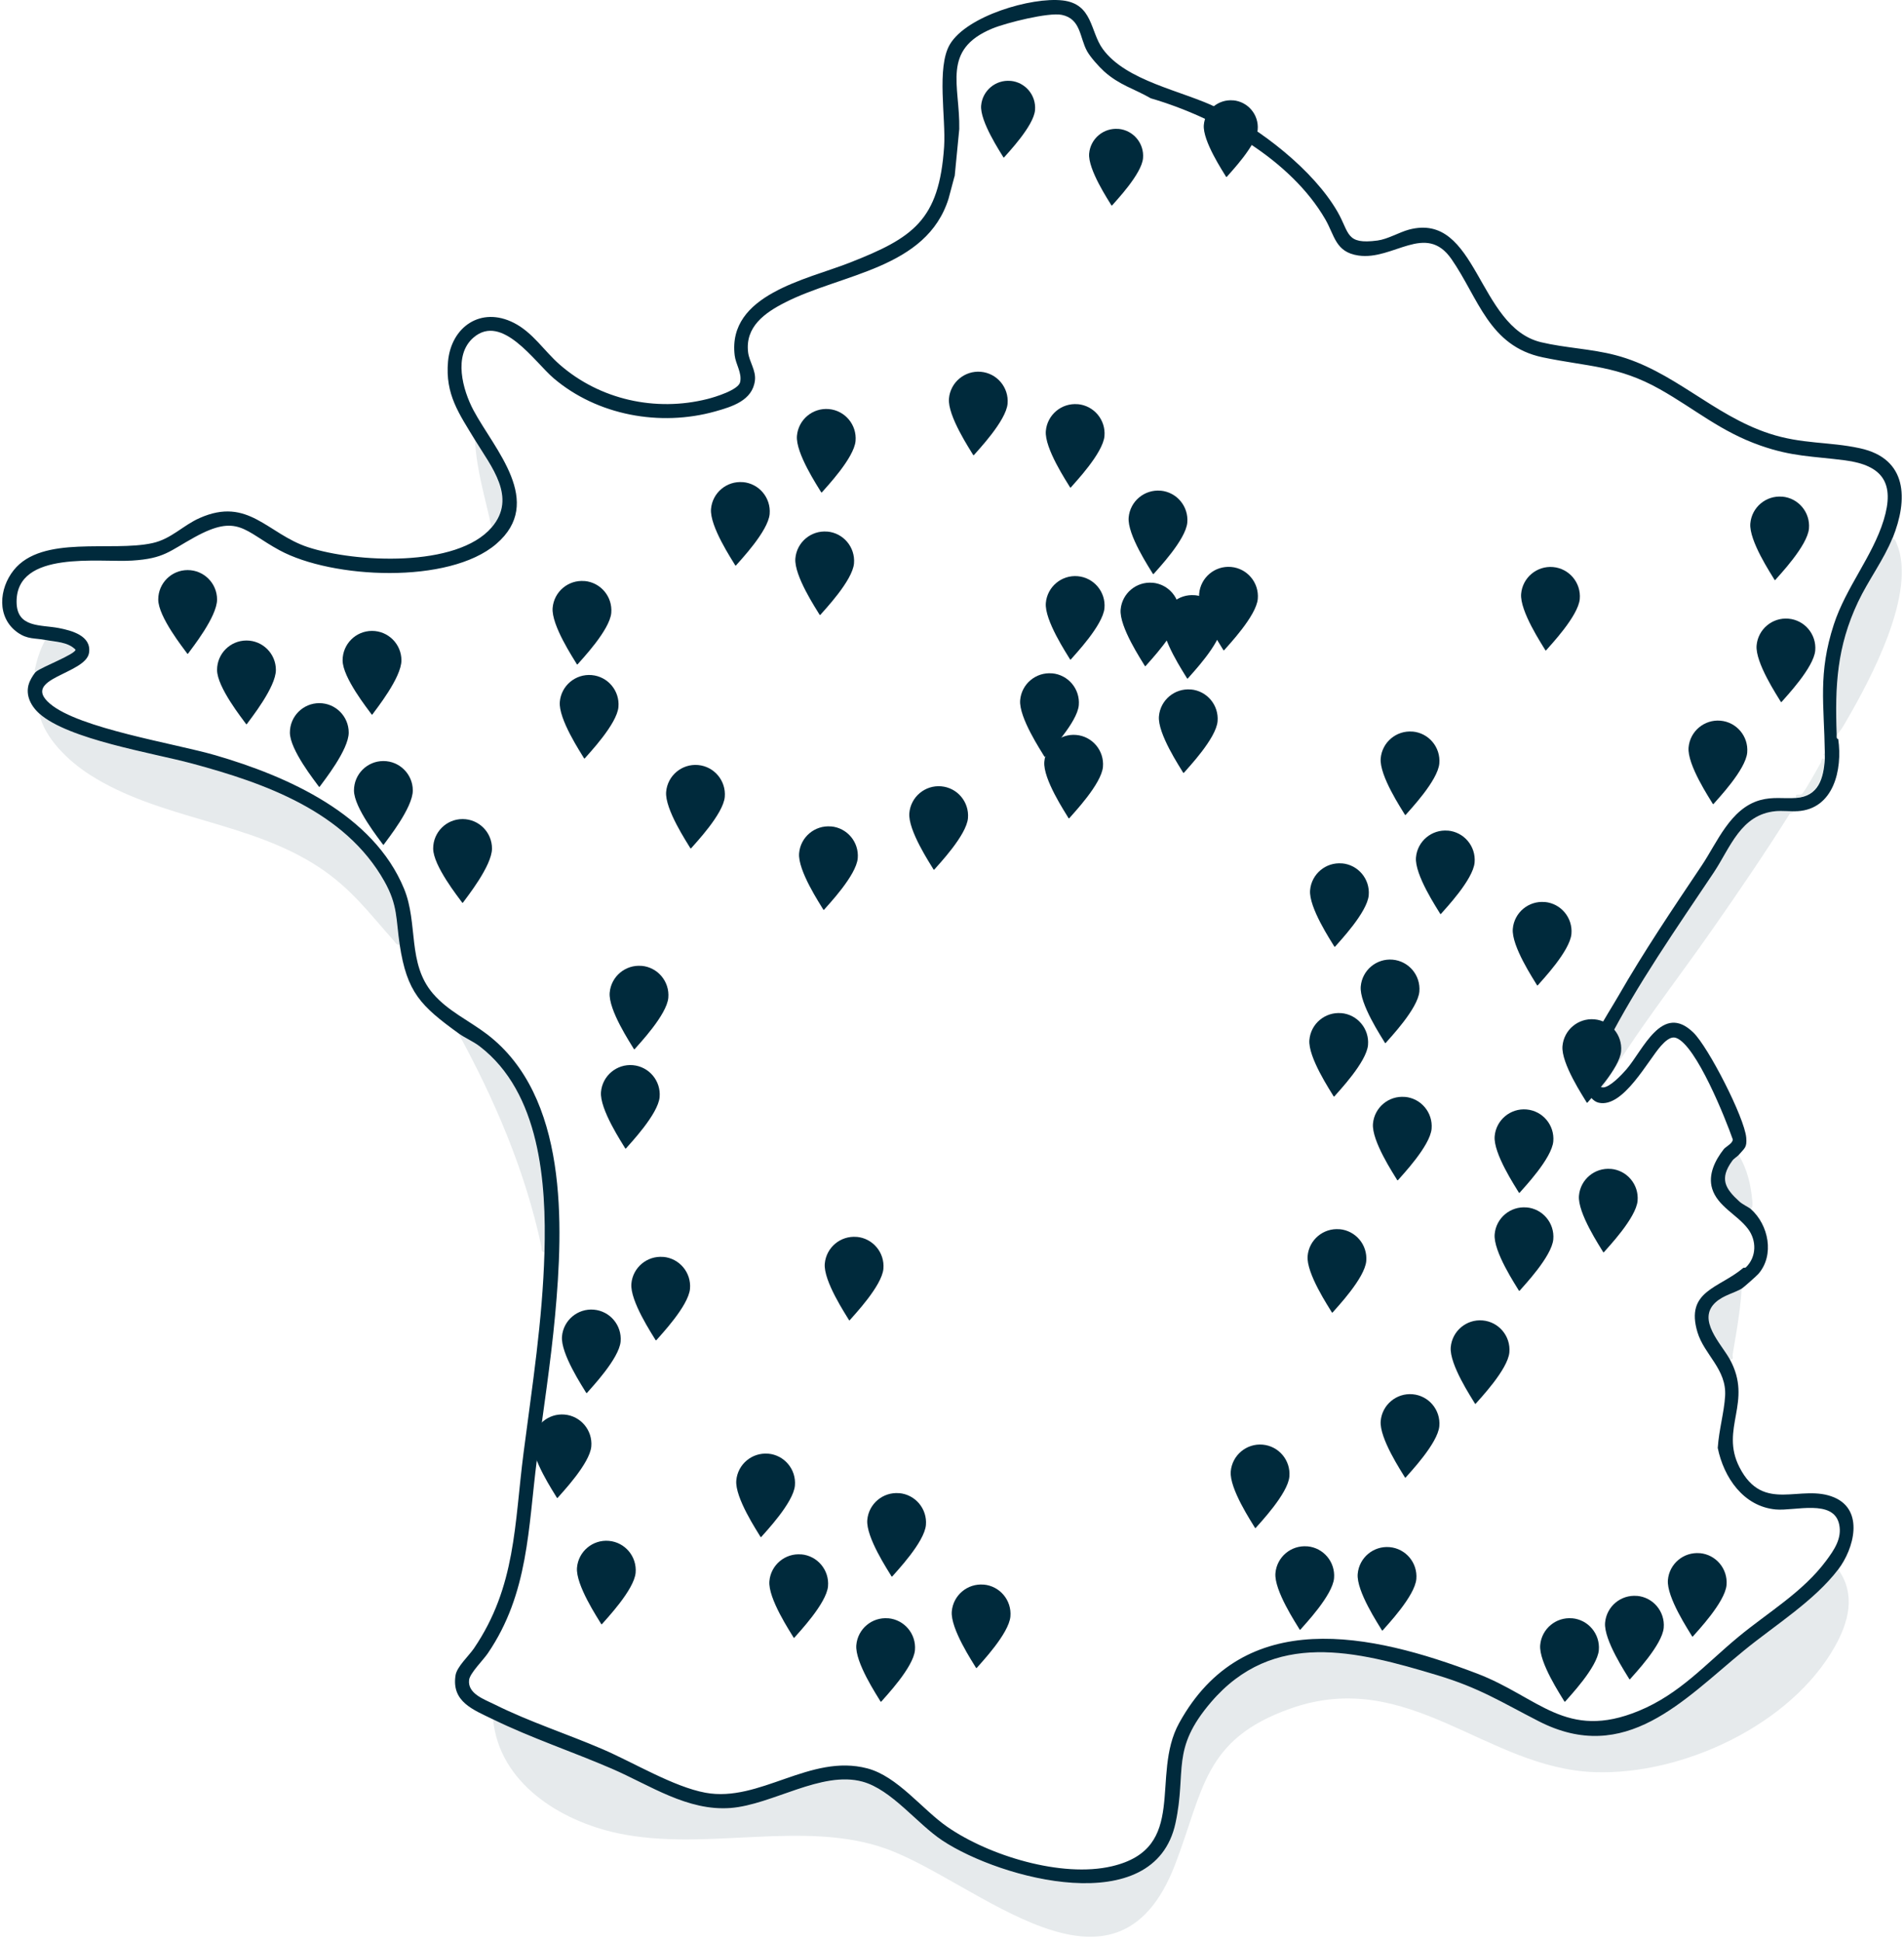 <svg width="358" height="365" viewBox="0 0 358 365" fill="none" xmlns="http://www.w3.org/2000/svg">
<path d="M179.483 33.11C179.083 34.516 178.751 35.942 178.352 37.339C174.209 50.537 158.264 51.421 147.621 56.847C143.801 58.785 140.066 61.427 140.665 66.245C140.884 68.003 142.167 69.618 141.948 71.49C141.511 75.272 137.662 76.441 134.47 77.334C124.102 80.233 112.281 78.075 104.071 71.072C100.508 68.022 94.398 58.833 89.038 63.442C85.162 66.777 87.005 73.315 89.038 77.135C92.954 84.471 102.503 94.363 93.296 102.25C84.401 109.871 62.441 108.787 52.559 103.428C45.878 99.808 44.729 96.491 36.585 100.976C31.815 103.599 30.893 104.986 24.84 105.366C18.701 105.756 3.089 103.352 3.118 113.111C3.127 118.062 7.631 117.387 11.081 118.052C13.475 118.518 17.219 119.497 16.744 122.689C16.145 126.728 3.745 127.469 9.408 132.277C14.882 136.933 32.87 139.737 40.51 141.96C54.136 145.932 70.205 153.059 75.973 167.047C78.671 173.594 76.533 181.063 81.408 186.755C84.23 190.043 88.231 191.848 91.585 194.404C106.818 206.045 105.953 230.152 104.366 247.295C103.53 256.322 102.123 265.254 100.964 274.244C99.292 287.214 99.415 299.473 91.718 310.761C90.863 312.025 88.364 314.477 88.202 315.75C87.879 318.354 91.072 319.409 93.02 320.378C99.577 323.647 106.618 325.899 113.346 328.797C119.123 331.287 126.659 335.857 132.645 336.96C142.851 338.841 152.315 329.576 163.053 332.379C168.764 333.871 173.363 340.076 178.105 343.364C185.944 348.8 199.618 352.99 209.045 350.786C223.593 347.384 216.219 333.833 221.702 323.875C233.884 301.734 257.859 306.998 277.681 314.543C289.321 318.971 294.424 327.229 308.136 321.575C315.852 318.392 320.641 312.823 326.808 307.711C332.453 303.026 338.952 299.292 343.39 293.315C344.853 291.338 346.374 289.162 345.813 286.53C344.787 281.684 337.46 284.041 333.897 283.717C327.806 283.166 324.11 277.693 322.979 272.153C323.216 268.675 324.186 265.454 324.366 262.375C324.661 257.348 320.451 254.65 319.168 250.411C316.812 242.581 323.283 242.154 327.806 238.296C327.853 238.258 328.139 238.343 328.281 238.21C330.324 236.196 330.296 233.117 328.652 230.96C326.647 228.309 322.941 226.75 321.924 223.406C321.135 220.773 322.475 218.084 324.11 216.003C324.48 215.528 325.791 214.929 325.81 214.179C324.433 210.226 318.95 196.533 315.187 195.098C314.103 194.68 313.011 195.811 312.346 196.533C309.903 199.212 305.2 208.335 300.582 207.261C298.605 206.805 297.436 203.279 297.455 201.493C297.493 197.882 302.273 190.698 304.221 187.325C309.181 178.706 314.465 170.886 319.985 162.657C322.874 158.342 325.354 151.966 330.923 150.398C333.384 149.714 335.313 150.151 337.727 149.98C341.927 149.676 342.877 146.341 343.114 142.644C343.124 142.454 343.114 142.264 343.114 142.084C343.114 141.894 343.114 141.704 343.114 141.514C342.981 132.363 341.803 126.576 344.806 117.377C347.096 110.374 352.075 104.597 354.175 97.774C356.304 90.837 354.023 87.454 346.906 86.523C340.834 85.734 337.042 85.867 330.989 83.739C323.482 81.107 318.741 76.907 312.117 73.172C304.211 68.716 298.548 68.934 290.081 67.167C279.942 65.048 278.004 56.039 272.91 48.694C268.074 41.729 261.973 48.989 255.426 48.029C251.102 47.402 250.969 44.304 249.202 41.244C242.702 29.984 228.572 22.03 216.371 18.476C213.245 16.661 210.508 16.034 207.581 13.402C206.631 12.537 205.035 10.76 204.407 9.639C202.982 7.073 203.267 3.557 199.656 2.797C197.176 2.275 189.156 4.299 186.6 5.353C176.945 9.344 180.528 16.063 180.366 24.263L179.502 33.139L179.483 33.11ZM355.838 101.119C354.204 105.205 351.248 109.139 349.357 113.149C345.385 121.568 345.005 128.875 345.347 138.083C345.347 138.264 345.319 138.492 345.347 138.644C345.376 138.777 345.499 138.891 345.633 138.929C346.469 144.649 344.768 152.08 337.974 152.47C336.634 152.546 335.189 152.356 333.869 152.47C327.283 153.088 325.345 159.331 322.219 164.015C315.32 174.326 307.756 185.149 302.102 196.2C300.905 198.557 299.859 200.191 300.391 202.994C300.534 203.745 300.667 204.382 301.399 204.391C302.691 204.391 304.915 202.025 305.798 201.008C308.934 197.397 312.517 188.342 318.408 194.091C321.221 196.827 328.006 210.055 328.338 213.837C328.5 215.737 328.006 215.794 326.922 217.086C326.618 217.438 326.048 217.695 325.668 218.236C323.273 221.581 324.366 223.396 327.065 225.848C327.701 226.427 328.794 226.893 329.203 227.254C332.548 230.228 333.697 235.901 330.619 239.446C330.324 239.788 327.815 242.011 327.502 242.201C326.172 243.009 324.034 243.456 322.58 244.786C319.007 248.055 323.596 252.521 325.231 255.467C329.678 263.506 323.311 268.466 327.065 275.792C331.578 284.592 338.629 278.776 344.901 281.465C350.536 283.889 348.597 291.101 345.642 294.978C341.109 300.926 333.716 305.488 327.93 310.22C316.574 319.504 305.627 331.885 289.312 323.523C282.223 319.893 278.203 317.271 270.221 314.866C255.017 310.286 239.414 306.257 227.698 319.95C220.067 328.873 223.165 332.722 221.027 342.661C217.084 360.991 188.149 353.199 177.183 345.939C172.422 342.785 167.662 336.399 162.198 334.888C154.491 332.76 145.226 339.221 137.377 339.829C129.243 340.456 122.164 335.525 115.037 332.446C107.711 329.282 99.871 326.668 92.725 323.181C89.001 321.366 84.857 319.884 85.656 314.876C85.912 313.27 88.136 311.256 89.105 309.84C97.03 298.199 96.707 286.511 98.436 273.132C100.08 260.399 102 248.321 102.37 235.426C102.741 222.351 101.563 205.36 90.16 196.647C88.953 195.725 87.328 195.041 86.216 194.224C79.108 189.064 76.514 186.546 75.155 177.575C74.424 172.748 74.832 170.192 72.267 165.64C64.883 152.536 49.841 147.206 36.091 143.509C28.679 141.514 12.838 138.996 7.394 134.121C5.636 132.553 4.581 130.272 5.636 127.992C5.892 127.431 6.557 126.348 6.833 126.215C7.783 125.407 14.188 122.955 14.197 122.119C12.753 120.627 10.434 120.656 8.534 120.285C6.548 119.905 5.17 120.209 3.289 118.869C-0.655 116.057 -0.199 110.64 2.585 107.162C7.945 100.473 20.982 103.789 28.669 102.079C32.233 101.29 34.38 98.762 37.545 97.365C46.696 93.308 50.288 100.359 57.937 102.858C66.765 105.737 85.903 106.773 92.459 99.114C97.268 93.498 92.317 87.663 89.343 82.751C86.33 77.771 83.679 74.16 84.24 67.936C84.838 61.408 90.445 57.541 96.621 60.686C100.194 62.501 102.313 65.969 105.212 68.507C112.757 75.12 123.247 77.458 133.006 74.997C134.451 74.636 138.841 73.296 139.164 71.823C139.544 70.093 138.337 68.487 138.137 66.787C136.779 55.374 151.621 52.571 159.727 49.388C171.71 44.693 176.584 41.415 177.516 27.589C177.877 22.201 176.052 12.661 178.599 8.347C181.763 2.987 193.964 -0.586 199.78 0.08C205.51 0.726 204.959 5.933 207.344 9.202C211.791 15.302 222.262 17.022 228.848 20.253C236.944 24.216 246.94 31.932 251.473 39.781C253.792 43.791 252.965 46.014 259.018 45.207C260.937 44.95 263.104 43.648 264.909 43.163C277.814 39.724 277.747 61.456 289.758 64.325C294.3 65.409 299.166 65.551 303.765 66.758C314.607 69.59 321.981 77.971 332.633 81.477C338.838 83.52 343.837 82.979 349.7 84.252C358.708 86.2 358.774 93.878 355.876 101.1" fill="#002A3C"/>
<g opacity="0.1">
<path d="M92.431 99.142C91.272 93.735 89.58 88.338 89.314 82.779C92.288 87.701 97.239 93.526 92.431 99.142Z" fill="#002A3C"/>
</g>
<g opacity="0.1">
<path d="M92.716 323.2C99.862 326.687 107.692 329.301 115.028 332.465C122.164 335.544 129.234 340.475 137.368 339.848C145.207 339.25 154.482 332.778 162.188 334.907C167.652 336.418 172.413 342.804 177.174 345.958C188.139 353.218 217.074 361.01 221.018 342.68C223.156 332.74 220.058 328.892 227.688 319.969C239.405 306.267 255.008 310.296 270.212 314.885C278.194 317.29 282.213 319.903 289.302 323.542C305.618 331.904 316.565 319.532 327.92 310.239C333.707 305.507 341.1 300.945 345.633 294.997C348.977 299.682 347.609 304.841 345.005 309.479C336.748 324.169 316.46 333.662 299.84 333.092C279.448 332.389 264.947 313.308 242.721 321.11C226.244 326.896 226.339 336.456 220.932 350.501C209.71 379.616 183.711 353.598 166.588 347.479C151.156 341.967 132.693 348.077 116.196 344.58C105.354 342.281 93.904 335.164 92.716 323.219" fill="#002A3C"/>
</g>
<g opacity="0.1">
<path d="M75.136 177.585C74.49 177.613 74.376 177.186 74.053 176.825C69.368 171.589 66.128 167.094 60.085 163.075C46.962 154.342 30.142 154.085 16.925 145.647C12.972 143.12 8.401 138.834 7.375 134.13C12.819 139.005 28.66 141.533 36.072 143.519C49.822 147.215 64.864 152.546 72.248 165.65C74.813 170.201 74.405 172.758 75.136 177.585Z" fill="#002A3C"/>
</g>
<g opacity="0.1">
<path d="M337.974 152.47L336.529 152.936C331.911 160.281 327.017 167.455 322.048 174.573C315.13 184.484 307.585 194.005 301.399 204.401C300.667 204.401 300.534 203.755 300.391 203.004C299.859 200.201 300.895 198.566 302.102 196.21C307.746 185.158 315.32 174.335 322.219 164.025C325.345 159.35 327.283 153.097 333.869 152.479C335.189 152.356 336.634 152.555 337.974 152.479" fill="#002A3C"/>
</g>
<g opacity="0.1">
<path d="M345.348 138.083C345.005 128.875 345.386 121.568 349.358 113.149C351.249 109.139 354.204 105.195 355.838 101.119C356.342 101.299 356.446 101.746 356.627 102.174C360.494 111.325 351.733 127.65 347.048 135.689C346.554 136.544 346.07 137.399 345.348 138.093" fill="#002A3C"/>
</g>
<g opacity="0.1">
<path d="M102.361 235.436C101.677 235.246 101.876 234.666 101.772 234.191C98.75 220.08 93.058 206.814 86.197 194.243C87.319 195.05 88.934 195.744 90.141 196.666C101.553 205.38 102.731 222.37 102.351 235.445" fill="#002A3C"/>
</g>
<g opacity="0.1">
<path d="M327.483 242.211C327.34 244.701 326.979 247.2 326.609 249.661C326.362 251.257 326.058 252.882 325.791 254.507C325.706 255.039 326.115 255.638 325.221 255.476C323.587 252.531 318.997 248.064 322.57 244.796C324.024 243.475 326.162 243.019 327.492 242.211" fill="#002A3C"/>
</g>
<g opacity="0.1">
<path d="M329.184 227.254C328.775 226.893 327.692 226.427 327.046 225.848C324.347 223.406 323.254 221.591 325.649 218.246C326.039 217.704 326.609 217.448 326.903 217.096C328.49 219.605 329.231 222.759 329.469 225.696C329.507 226.142 329.611 226.978 329.165 227.254" fill="#002A3C"/>
</g>
<g opacity="0.1">
<path d="M6.804 126.234C6.804 126.234 6.462 126.253 6.548 125.835C6.966 123.915 7.565 122.043 8.505 120.304C10.406 120.675 12.734 120.646 14.169 122.138C14.169 122.974 7.755 125.426 6.804 126.234Z" fill="#002A3C"/>
</g>
<path d="M345.633 138.929C345.5 138.891 345.376 138.777 345.348 138.644C345.481 138.672 345.614 138.796 345.633 138.929Z" fill="#B3C1C2" fill-opacity="0.3"/>
<path d="M343.076 142.597C342.839 146.293 341.889 149.629 337.689 149.933C337.499 148.935 338.363 149.657 338.848 149.192C339.418 148.65 341.765 144.421 342.326 143.395C342.544 143.006 342.345 142.426 343.067 142.597" fill="#B3C1C2" fill-opacity="0.3"/>
<path d="M343.076 142.036L342.791 141.894L343.076 141.476C343.076 141.666 343.076 141.856 343.076 142.036Z" fill="#B3C1C2" fill-opacity="0.3"/>
<path d="M231.86 18.866C229.066 18.619 226.596 20.69 226.349 23.484C226.092 26.458 229.988 32.293 230.53 33.224C230.558 33.272 230.634 33.281 230.672 33.233C231.366 32.407 236.222 27.342 236.478 24.368C236.725 21.574 234.654 19.103 231.86 18.856" fill="#002A3C"/>
<path d="M335.104 93.355C332.063 93.089 329.374 95.341 329.108 98.382C328.823 101.622 333.07 107.97 333.66 108.987C333.688 109.044 333.774 109.053 333.812 108.996C334.562 108.103 339.846 102.582 340.131 99.342C340.397 96.301 338.145 93.612 335.104 93.346" fill="#002A3C"/>
<path d="M336.282 116.285C333.241 116.019 330.552 118.271 330.286 121.311C330.001 124.552 334.249 130.899 334.838 131.916C334.866 131.973 334.952 131.983 334.99 131.926C335.74 131.032 341.024 125.512 341.309 122.281C341.575 119.24 339.323 116.551 336.282 116.285Z" fill="#002A3C"/>
<path d="M323.492 135.461C320.451 135.195 317.762 137.447 317.496 140.487C317.211 143.728 321.458 150.075 322.047 151.092C322.076 151.149 322.161 151.159 322.199 151.102C322.95 150.208 328.234 144.688 328.519 141.457C328.785 138.416 326.533 135.727 323.492 135.461Z" fill="#002A3C"/>
<path d="M265.603 137.513C262.562 137.247 259.873 139.499 259.607 142.54C259.322 145.78 263.57 152.128 264.159 153.135C264.187 153.192 264.273 153.202 264.311 153.154C265.061 152.261 270.345 146.74 270.63 143.5C270.896 140.459 268.644 137.77 265.603 137.504" fill="#002A3C"/>
<path d="M292.01 106.583C288.97 106.317 286.28 108.569 286.014 111.61C285.729 114.85 289.977 121.197 290.566 122.214C290.595 122.271 290.68 122.281 290.718 122.224C291.469 121.331 296.752 115.81 297.037 112.579C297.303 109.538 295.051 106.849 292.01 106.583Z" fill="#002A3C"/>
<path d="M252.328 162.286C249.287 162.02 246.598 164.272 246.332 167.313C246.047 170.553 250.295 176.901 250.884 177.908C250.912 177.965 250.998 177.974 251.036 177.927C251.787 177.034 257.07 171.513 257.355 168.273C257.621 165.232 255.369 162.543 252.328 162.276" fill="#002A3C"/>
<path d="M252.195 190.432C249.154 190.166 246.465 192.418 246.199 195.459C245.914 198.699 250.162 205.047 250.751 206.064C250.779 206.121 250.865 206.13 250.903 206.073C251.654 205.18 256.937 199.659 257.222 196.419C257.488 193.378 255.236 190.689 252.195 190.423" fill="#002A3C"/>
<path d="M261.85 180.379C258.809 180.113 256.12 182.365 255.854 185.405C255.568 188.646 259.816 194.993 260.405 196.01C260.434 196.067 260.519 196.077 260.557 196.02C261.308 195.126 266.591 189.606 266.876 186.375C267.142 183.334 264.89 180.645 261.85 180.379Z" fill="#002A3C"/>
<path d="M290.442 169.546C287.402 169.28 284.712 171.532 284.446 174.573C284.161 177.813 288.409 184.161 288.998 185.177C289.027 185.234 289.112 185.244 289.15 185.187C289.901 184.294 295.184 178.773 295.469 175.532C295.735 172.492 293.483 169.802 290.442 169.536" fill="#002A3C"/>
<path d="M272.236 156.128C269.195 155.862 266.506 158.114 266.24 161.155C265.955 164.396 270.202 170.743 270.791 171.75C270.82 171.807 270.905 171.817 270.944 171.769C271.694 170.876 276.978 165.355 277.263 162.115C277.529 159.074 275.277 156.385 272.236 156.119" fill="#002A3C"/>
<path d="M264.149 206.178C261.108 205.912 258.419 208.164 258.153 211.204C257.868 214.445 262.116 220.792 262.705 221.8C262.733 221.857 262.819 221.866 262.857 221.819C263.608 220.925 268.891 215.404 269.176 212.164C269.442 209.123 267.19 206.434 264.149 206.168" fill="#002A3C"/>
<path d="M299.783 191.591C296.743 191.325 294.053 193.577 293.787 196.618C293.502 199.859 297.75 206.206 298.339 207.223C298.367 207.28 298.453 207.289 298.491 207.232C299.242 206.339 304.525 200.818 304.81 197.587C305.076 194.547 302.824 191.857 299.783 191.591Z" fill="#002A3C"/>
<path d="M287.031 226.95C283.99 226.684 281.301 228.936 281.035 231.977C280.75 235.217 284.998 241.565 285.587 242.582C285.615 242.639 285.701 242.648 285.739 242.591C286.489 241.698 291.773 236.177 292.058 232.937C292.324 229.896 290.072 227.207 287.031 226.941" fill="#002A3C"/>
<path d="M302.881 219.709C299.84 219.443 297.151 221.695 296.885 224.736C296.6 227.976 300.848 234.324 301.437 235.341C301.465 235.398 301.551 235.407 301.589 235.35C302.34 234.457 307.623 228.936 307.908 225.696C308.174 222.655 305.922 219.966 302.881 219.7" fill="#002A3C"/>
<path d="M287.031 208.534C283.99 208.268 281.301 210.52 281.035 213.561C280.75 216.801 284.998 223.149 285.587 224.166C285.615 224.223 285.701 224.232 285.739 224.175C286.489 223.282 291.773 217.761 292.058 214.53C292.324 211.489 290.072 208.8 287.031 208.534Z" fill="#002A3C"/>
<path d="M210.299 24.235C207.505 23.988 205.035 26.059 204.788 28.853C204.531 31.827 208.427 37.662 208.969 38.593C208.997 38.64 209.073 38.65 209.111 38.602C209.805 37.776 214.661 32.711 214.917 29.737C215.164 26.943 213.093 24.472 210.299 24.225" fill="#002A3C"/>
<path d="M218.214 92.234C215.174 91.968 212.484 94.22 212.218 97.261C211.933 100.501 216.181 106.849 216.77 107.856C216.799 107.913 216.884 107.923 216.922 107.875C217.673 106.982 222.956 101.461 223.241 98.221C223.507 95.18 221.255 92.491 218.214 92.225" fill="#002A3C"/>
<path d="M184.424 69.884C181.383 69.618 178.694 71.87 178.428 74.911C178.143 78.151 182.39 84.499 182.98 85.516C183.008 85.573 183.094 85.582 183.132 85.525C183.882 84.632 189.166 79.111 189.451 75.88C189.717 72.84 187.465 70.15 184.424 69.884Z" fill="#002A3C"/>
<path d="M202.64 108.303C199.599 108.037 196.91 110.289 196.644 113.329C196.359 116.57 200.606 122.917 201.196 123.934C201.224 123.991 201.31 124.001 201.348 123.944C202.098 123.05 207.382 117.529 207.667 114.299C207.933 111.258 205.681 108.569 202.64 108.303Z" fill="#002A3C"/>
<path d="M197.813 126.566C194.772 126.3 192.083 128.552 191.817 131.593C191.532 134.833 195.779 141.181 196.368 142.198C196.397 142.255 196.482 142.264 196.52 142.207C197.271 141.314 202.554 135.793 202.84 132.553C203.106 129.512 200.853 126.823 197.813 126.557" fill="#002A3C"/>
<path d="M216.704 109.538C213.663 109.272 210.974 111.524 210.708 114.565C210.422 117.805 214.67 124.153 215.259 125.169C215.288 125.226 215.373 125.236 215.411 125.179C216.162 124.286 221.445 118.765 221.73 115.524C221.996 112.484 219.744 109.795 216.704 109.528" fill="#002A3C"/>
<path d="M224.638 111.876C221.597 111.61 218.908 113.862 218.642 116.902C218.357 120.143 222.605 126.49 223.194 127.498C223.222 127.555 223.308 127.564 223.346 127.517C224.096 126.623 229.38 121.102 229.665 117.862C229.931 114.821 227.679 112.132 224.638 111.866" fill="#002A3C"/>
<path d="M231.47 106.564C228.43 106.298 225.74 108.55 225.474 111.59C225.189 114.831 229.437 121.178 230.026 122.195C230.054 122.252 230.14 122.262 230.178 122.205C230.929 121.311 236.212 115.791 236.497 112.56C236.763 109.519 234.511 106.83 231.47 106.564Z" fill="#002A3C"/>
<path d="M223.906 129.598C220.866 129.332 218.176 131.584 217.91 134.624C217.625 137.865 221.873 144.212 222.462 145.229C222.49 145.286 222.576 145.296 222.614 145.239C223.365 144.345 228.648 138.825 228.933 135.584C229.199 132.543 226.947 129.854 223.906 129.588" fill="#002A3C"/>
<path d="M109.906 109.215C106.865 108.949 104.176 111.201 103.91 114.242C103.625 117.482 107.872 123.83 108.461 124.846C108.49 124.903 108.575 124.913 108.613 124.856C109.364 123.963 114.647 118.442 114.933 115.201C115.199 112.161 112.947 109.472 109.906 109.205" fill="#002A3C"/>
<path d="M72.086 143.044C69.026 143.044 66.556 145.524 66.556 148.574C66.556 151.824 71.335 157.782 72.01 158.742C72.048 158.799 72.124 158.799 72.162 158.742C72.837 157.782 77.617 151.833 77.617 148.574C77.617 145.524 75.136 143.044 72.086 143.044Z" fill="#002A3C"/>
<path d="M111.255 126.889C108.214 126.623 105.525 128.875 105.259 131.916C104.974 135.156 109.222 141.504 109.811 142.521C109.839 142.578 109.925 142.587 109.963 142.53C110.714 141.637 115.997 136.116 116.282 132.885C116.548 129.845 114.296 127.155 111.255 126.889Z" fill="#002A3C"/>
<path d="M86.977 153.952C83.917 153.952 81.446 156.432 81.446 159.483C81.446 162.733 86.226 168.691 86.9 169.65C86.938 169.707 87.014 169.707 87.052 169.65C87.727 168.691 92.507 162.742 92.507 159.483C92.507 156.432 90.027 153.952 86.977 153.952Z" fill="#002A3C"/>
<path d="M120.634 181.547C117.593 181.281 114.904 183.533 114.638 186.574C114.353 189.815 118.601 196.162 119.19 197.179C119.218 197.236 119.304 197.245 119.342 197.188C120.092 196.295 125.376 190.774 125.661 187.534C125.927 184.493 123.675 181.804 120.634 181.538" fill="#002A3C"/>
<path d="M119 200.21C115.959 199.944 113.27 202.196 113.004 205.237C112.719 208.477 116.966 214.825 117.555 215.842C117.584 215.899 117.669 215.908 117.707 215.851C118.458 214.958 123.741 209.437 124.026 206.206C124.292 203.165 122.04 200.476 119 200.21Z" fill="#002A3C"/>
<path d="M124.711 236.253C121.67 235.987 118.981 238.239 118.715 241.28C118.429 244.52 122.677 250.868 123.266 251.884C123.295 251.941 123.38 251.951 123.418 251.894C124.169 251.001 129.452 245.48 129.737 242.239C130.003 239.199 127.751 236.509 124.711 236.243" fill="#002A3C"/>
<path d="M111.664 246.164C108.623 245.898 105.934 248.15 105.668 251.191C105.383 254.431 109.63 260.779 110.219 261.795C110.248 261.852 110.333 261.862 110.371 261.805C111.122 260.912 116.405 255.391 116.69 252.16C116.957 249.119 114.704 246.43 111.664 246.164Z" fill="#002A3C"/>
<path d="M106.152 265.881C103.112 265.615 100.422 267.867 100.156 270.908C99.871 274.149 104.119 280.496 104.708 281.513C104.737 281.57 104.822 281.579 104.86 281.522C105.611 280.629 110.894 275.108 111.179 271.877C111.445 268.837 109.193 266.148 106.152 265.881Z" fill="#002A3C"/>
<path d="M114.486 289.619C111.445 289.352 108.756 291.605 108.49 294.645C108.205 297.886 112.452 304.233 113.042 305.25C113.07 305.307 113.156 305.317 113.194 305.26C113.944 304.366 119.228 298.845 119.513 295.615C119.779 292.574 117.527 289.885 114.486 289.619Z" fill="#002A3C"/>
<path d="M150.662 292.165C147.621 291.899 144.932 294.151 144.666 297.192C144.381 300.432 148.628 306.78 149.217 307.797C149.246 307.854 149.331 307.863 149.369 307.806C150.12 306.913 155.403 301.392 155.688 298.152C155.955 295.111 153.702 292.422 150.662 292.156" fill="#002A3C"/>
<path d="M167.006 304.176C163.965 303.91 161.276 306.162 161.01 309.203C160.725 312.443 164.972 318.791 165.562 319.808C165.59 319.865 165.676 319.874 165.714 319.817C166.464 318.924 171.748 313.403 172.033 310.163C172.299 307.122 170.047 304.433 167.006 304.167" fill="#002A3C"/>
<path d="M169.068 280.658C166.027 280.392 163.338 282.644 163.072 285.684C162.787 288.925 167.034 295.272 167.624 296.289C167.652 296.346 167.738 296.356 167.776 296.299C168.526 295.405 173.81 289.885 174.095 286.644C174.361 283.603 172.109 280.914 169.068 280.648" fill="#002A3C"/>
<path d="M184.956 297.848C181.915 297.581 179.226 299.834 178.96 302.874C178.675 306.115 182.922 312.462 183.512 313.479C183.54 313.536 183.626 313.546 183.664 313.489C184.414 312.595 189.698 307.074 189.983 303.834C190.249 300.793 187.997 298.104 184.956 297.838" fill="#002A3C"/>
<path d="M237.409 271.535C234.369 271.269 231.679 273.521 231.413 276.562C231.128 279.803 235.376 286.15 235.965 287.167C235.994 287.224 236.079 287.233 236.117 287.176C236.868 286.283 242.151 280.762 242.436 277.531C242.702 274.491 240.45 271.801 237.409 271.535Z" fill="#002A3C"/>
<path d="M245.81 290.654C242.769 290.388 240.08 292.64 239.814 295.681C239.528 298.921 243.776 305.269 244.365 306.286C244.394 306.343 244.479 306.352 244.517 306.295C245.268 305.402 250.551 299.881 250.836 296.641C251.102 293.6 248.85 290.911 245.81 290.645" fill="#002A3C"/>
<path d="M265.603 262.062C262.562 261.795 259.873 264.048 259.607 267.088C259.322 270.329 263.57 276.676 264.159 277.693C264.187 277.75 264.273 277.76 264.311 277.703C265.061 276.809 270.345 271.288 270.63 268.058C270.896 265.017 268.644 262.328 265.603 262.062Z" fill="#002A3C"/>
<path d="M261.28 290.797C258.239 290.531 255.55 292.783 255.283 295.824C254.998 299.064 259.246 305.411 259.835 306.428C259.864 306.485 259.949 306.495 259.987 306.438C260.738 305.544 266.021 300.024 266.306 296.793C266.572 293.752 264.32 291.063 261.28 290.797Z" fill="#002A3C"/>
<path d="M295.593 304.176C292.552 303.91 289.863 306.162 289.597 309.203C289.312 312.443 293.559 318.791 294.148 319.808C294.177 319.865 294.262 319.874 294.3 319.817C295.051 318.924 300.334 313.403 300.62 310.163C300.886 307.122 298.634 304.433 295.593 304.167" fill="#002A3C"/>
<path d="M307.794 299.967C304.753 299.701 302.064 301.953 301.798 304.993C301.513 308.234 305.76 314.581 306.349 315.598C306.378 315.655 306.463 315.665 306.501 315.608C307.252 314.714 312.536 309.194 312.821 305.953C313.087 302.912 310.835 300.223 307.794 299.957" fill="#002A3C"/>
<path d="M319.605 291.937C316.565 291.671 313.875 293.923 313.609 296.964C313.324 300.204 317.572 306.552 318.161 307.569C318.189 307.626 318.275 307.635 318.313 307.578C319.064 306.685 324.347 301.164 324.632 297.924C324.898 294.883 322.646 292.194 319.605 291.928" fill="#002A3C"/>
<path d="M251.863 231.046C248.822 230.779 246.133 233.032 245.866 236.072C245.581 239.313 249.829 245.66 250.418 246.668C250.447 246.725 250.532 246.734 250.57 246.687C251.321 245.793 256.604 240.272 256.889 237.032C257.155 233.991 254.903 231.302 251.863 231.036" fill="#002A3C"/>
<path d="M278.773 248.188C275.733 247.922 273.043 250.174 272.777 253.215C272.492 256.455 276.74 262.803 277.329 263.819C277.358 263.876 277.443 263.886 277.481 263.829C278.232 262.936 283.515 257.415 283.8 254.184C284.066 251.143 281.814 248.454 278.773 248.188Z" fill="#002A3C"/>
<path d="M144.438 273.236C141.397 272.97 138.708 275.222 138.442 278.263C138.156 281.503 142.404 287.851 142.993 288.868C143.022 288.925 143.107 288.934 143.145 288.877C143.896 287.984 149.179 282.463 149.464 279.223C149.73 276.182 147.478 273.493 144.438 273.227" fill="#002A3C"/>
<path d="M131.248 143.794C128.207 143.528 125.518 145.78 125.252 148.821C124.967 152.061 129.215 158.409 129.804 159.426C129.832 159.483 129.918 159.492 129.956 159.435C130.707 158.542 135.99 153.021 136.275 149.79C136.541 146.75 134.289 144.06 131.248 143.794Z" fill="#002A3C"/>
<path d="M156.249 155.34C153.208 155.074 150.519 157.326 150.253 160.366C149.968 163.607 154.216 169.954 154.805 170.971C154.833 171.028 154.919 171.038 154.957 170.981C155.707 170.087 160.991 164.567 161.276 161.326C161.542 158.285 159.29 155.596 156.249 155.33" fill="#002A3C"/>
<path d="M176.974 147.795C173.933 147.529 171.244 149.781 170.978 152.822C170.693 156.062 174.94 162.41 175.53 163.426C175.558 163.483 175.644 163.493 175.682 163.436C176.432 162.543 181.716 157.022 182.001 153.791C182.267 150.75 180.015 148.061 176.974 147.795Z" fill="#002A3C"/>
<path d="M202.355 138.14C199.314 137.874 196.625 140.126 196.359 143.167C196.074 146.407 200.321 152.755 200.911 153.772C200.939 153.829 201.025 153.838 201.063 153.781C201.813 152.888 207.097 147.367 207.382 144.136C207.648 141.095 205.396 138.406 202.355 138.14Z" fill="#002A3C"/>
<path d="M161.076 232.49C158.036 232.224 155.346 234.476 155.08 237.517C154.795 240.757 159.043 247.105 159.632 248.121C159.66 248.178 159.746 248.188 159.784 248.131C160.535 247.238 165.818 241.717 166.103 238.476C166.369 235.436 164.117 232.746 161.076 232.48" fill="#002A3C"/>
<path d="M189.992 15.207C187.199 14.96 184.728 17.032 184.481 19.826C184.224 22.8 188.12 28.634 188.662 29.566C188.69 29.623 188.766 29.623 188.804 29.575C189.498 28.748 194.354 23.683 194.61 20.709C194.858 17.916 192.786 15.445 189.992 15.198" fill="#002A3C"/>
<path d="M155.546 99.921C152.505 99.655 149.816 101.908 149.55 104.948C149.265 108.189 153.512 114.536 154.102 115.543C154.13 115.601 154.216 115.61 154.254 115.562C155.004 114.669 160.288 109.148 160.573 105.908C160.839 102.867 158.587 100.178 155.546 99.912" fill="#002A3C"/>
<path d="M46.344 120.39C43.284 120.39 40.814 122.87 40.814 125.92C40.814 129.17 45.593 135.128 46.268 136.088C46.306 136.145 46.382 136.145 46.42 136.088C47.095 135.128 51.874 129.17 51.874 125.92C51.874 122.87 49.394 120.39 46.344 120.39Z" fill="#002A3C"/>
<path d="M60.037 132.163C56.977 132.163 54.507 134.643 54.507 137.694C54.507 140.944 59.286 146.902 59.961 147.861C59.999 147.918 60.075 147.918 60.113 147.861C60.788 146.902 65.567 140.953 65.567 137.694C65.567 134.643 63.087 132.163 60.037 132.163Z" fill="#002A3C"/>
<path d="M69.948 118.584C66.888 118.584 64.418 121.064 64.418 124.115C64.418 127.365 69.197 133.323 69.872 134.282C69.91 134.339 69.986 134.339 70.024 134.282C70.699 133.323 75.478 127.374 75.478 124.115C75.478 121.064 72.998 118.584 69.948 118.584Z" fill="#002A3C"/>
<path d="M139.686 90.628C136.646 90.362 133.956 92.614 133.69 95.655C133.405 98.895 137.653 105.243 138.242 106.26C138.271 106.317 138.356 106.326 138.394 106.269C139.145 105.376 144.428 99.855 144.713 96.615C144.979 93.574 142.727 90.885 139.686 90.619" fill="#002A3C"/>
<path d="M35.283 107.153C32.223 107.153 29.753 109.633 29.753 112.683C29.753 115.933 34.532 121.891 35.207 122.851C35.245 122.908 35.321 122.908 35.359 122.851C36.034 121.891 40.814 115.943 40.814 112.683C40.814 109.633 38.334 107.153 35.283 107.153Z" fill="#002A3C"/>
<path d="M155.841 76.888C152.8 76.622 150.111 78.874 149.845 81.915C149.559 85.155 153.807 91.502 154.396 92.519C154.425 92.576 154.51 92.586 154.548 92.529C155.299 91.635 160.582 86.115 160.867 82.884C161.133 79.843 158.881 77.154 155.841 76.888Z" fill="#002A3C"/>
<path d="M202.64 75.975C199.599 75.709 196.91 77.961 196.644 81.002C196.359 84.242 200.606 90.59 201.196 91.597C201.224 91.654 201.31 91.664 201.348 91.616C202.098 90.723 207.382 85.202 207.667 81.962C207.933 78.921 205.681 76.232 202.64 75.966" fill="#002A3C"/>
</svg>
